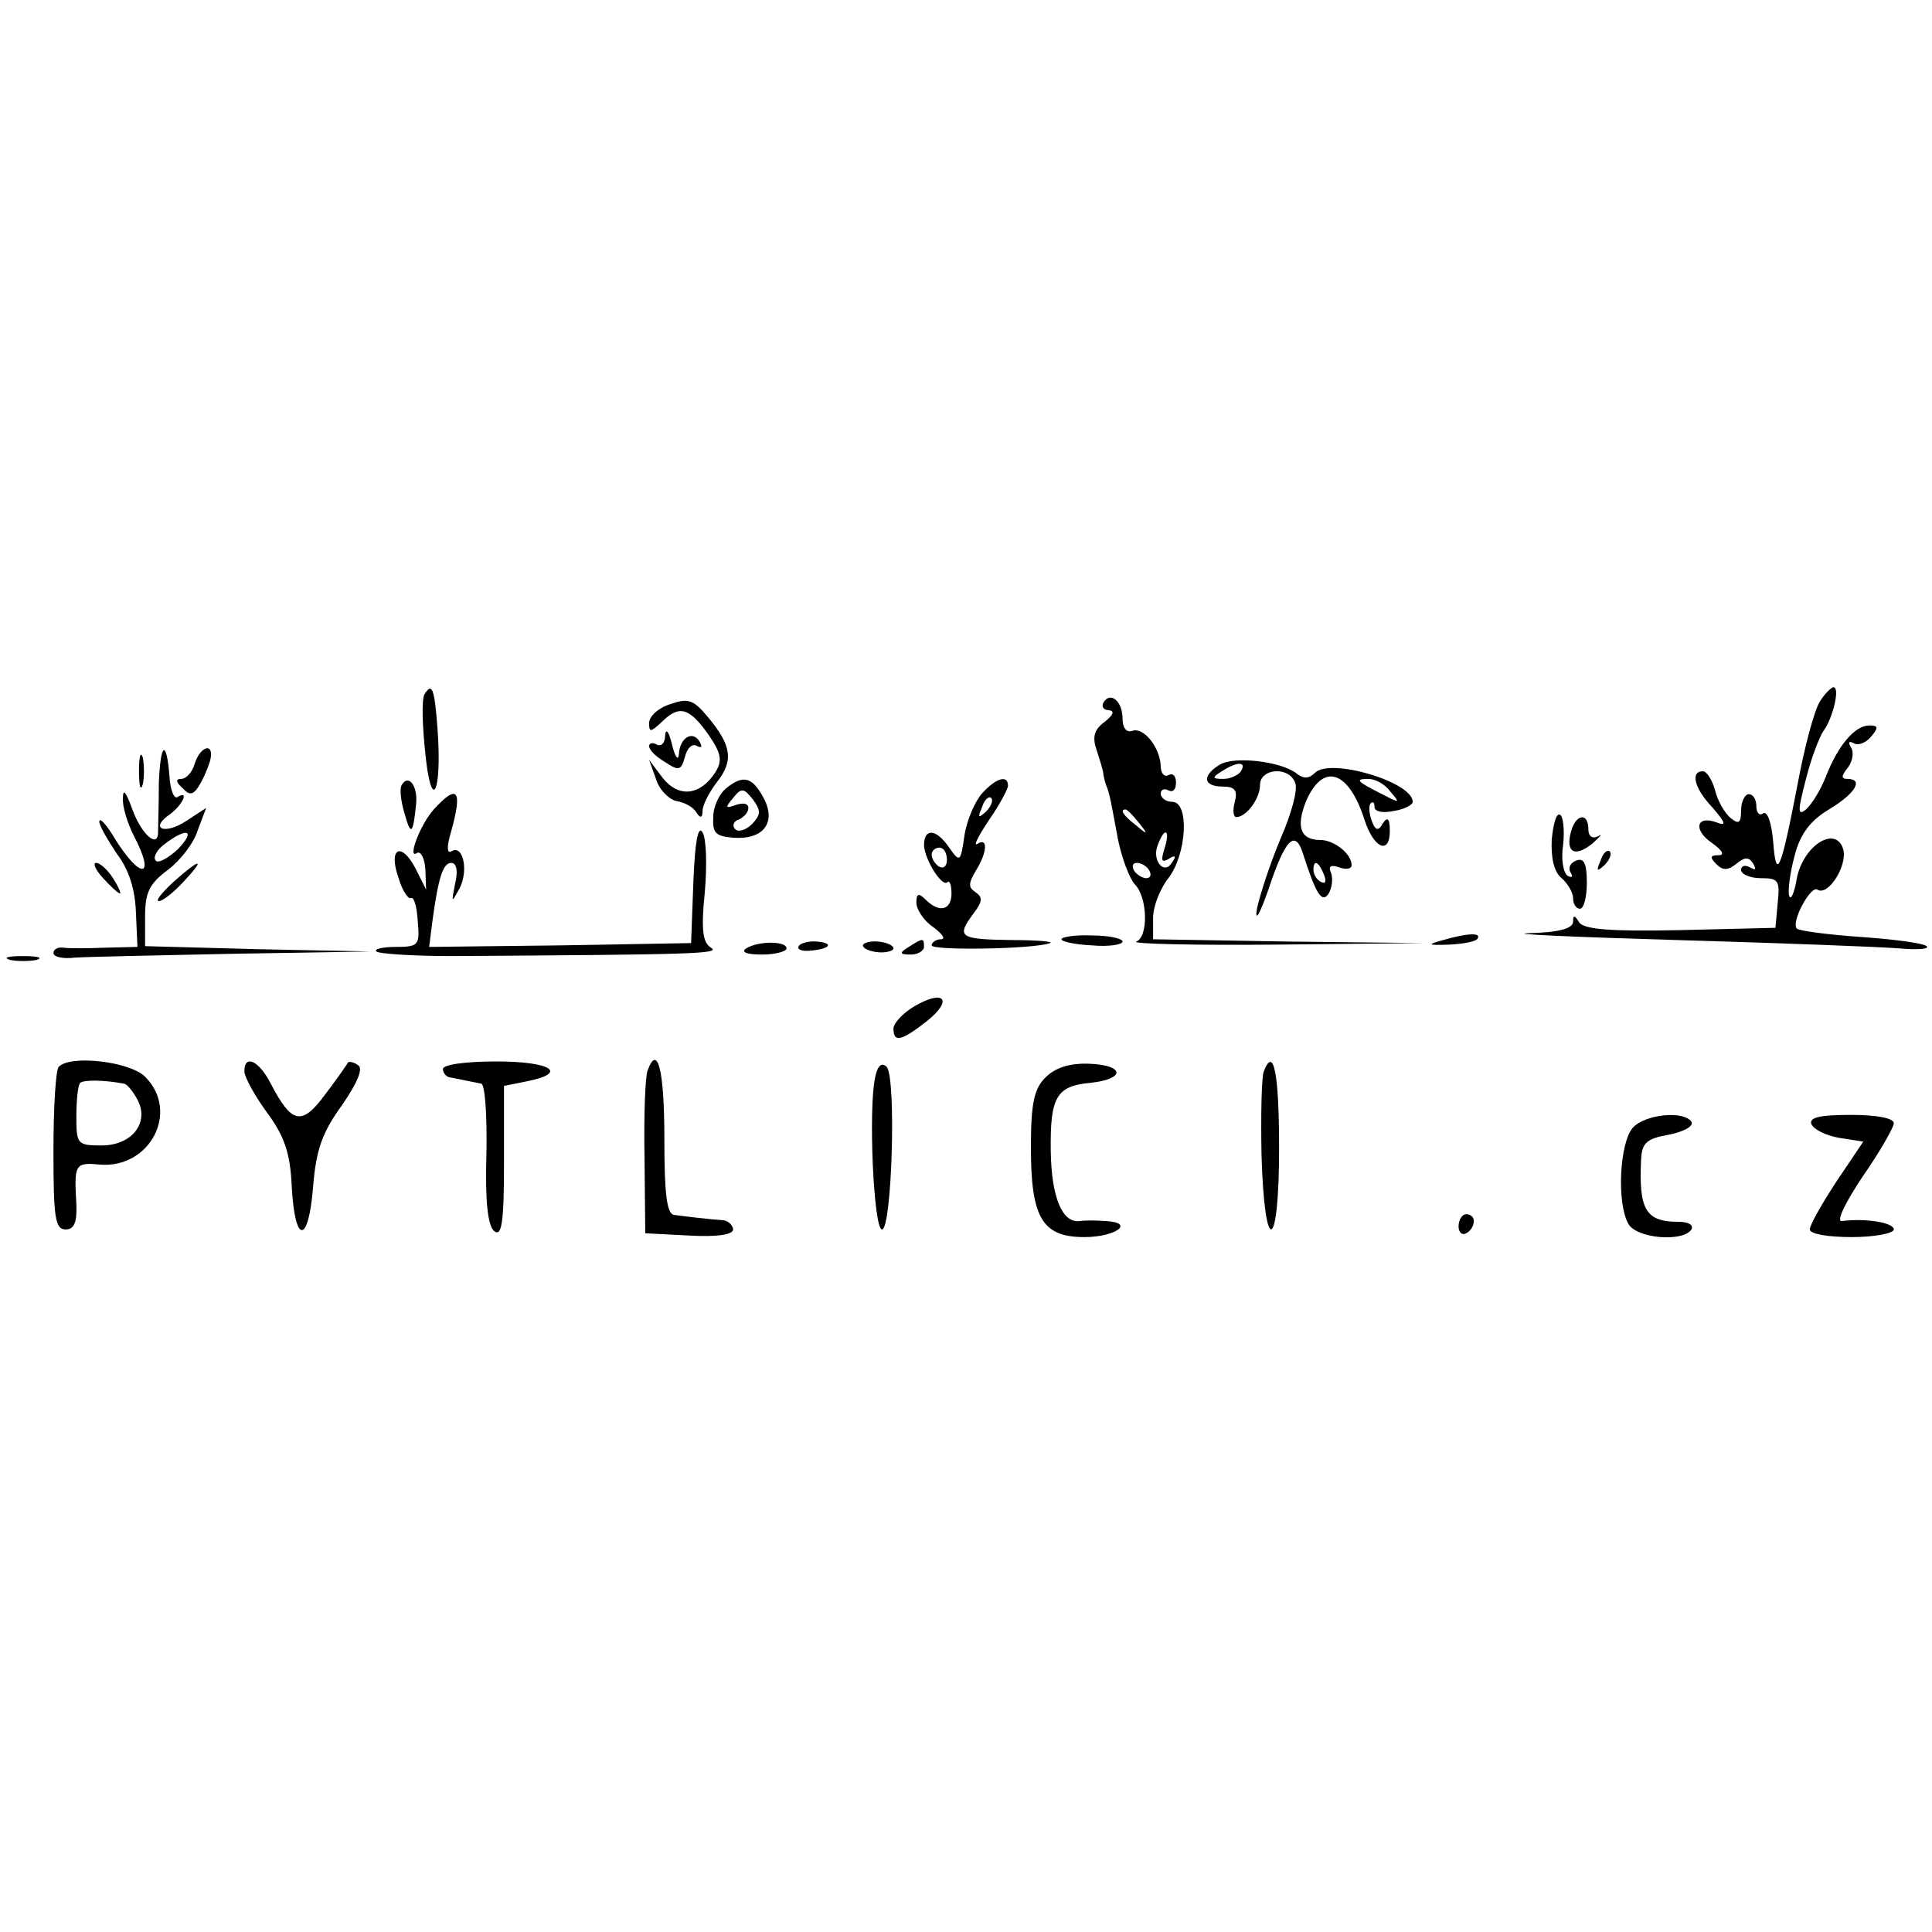 <?xml version="1.0" standalone="no"?>
<!DOCTYPE svg PUBLIC "-//W3C//DTD SVG 20010904//EN"
 "http://www.w3.org/TR/2001/REC-SVG-20010904/DTD/svg10.dtd">
<svg version="1.0" xmlns="http://www.w3.org/2000/svg"
 width="253pt" height="253pt" viewBox="0 0 253 253"
 preserveAspectRatio="xMidYMid meet">
<g transform="translate(0,253) scale(0.1,-0.1)"
fill="#000000" stroke="none">
<path d="M556 1621 c-4 -6 -3 -41 1 -78 8 -79 22 -52 16 32 -4 53 -7 62 -17
46z"/>
<path d="M2383 1611 c-7 -11 -20 -59 -29 -108 -22 -114 -28 -128 -32 -75 -2
23 -7 40 -13 37 -5 -4 -9 1 -9 9 0 9 -4 16 -10 16 -5 0 -10 -10 -10 -21 0 -17
-3 -19 -14 -10 -8 7 -17 23 -20 36 -4 14 -11 25 -16 25 -17 0 -11 -23 13 -48
17 -20 18 -24 5 -19 -27 10 -31 -10 -6 -27 14 -10 17 -16 8 -16 -11 0 -11 -3
-2 -12 8 -8 15 -8 26 1 11 9 16 9 22 0 4 -8 3 -9 -4 -5 -7 4 -12 2 -12 -3 0
-6 12 -11 26 -11 23 0 25 -3 22 -32 l-3 -33 -124 -3 c-93 -2 -126 1 -133 10
-6 10 -8 10 -8 1 0 -9 -19 -14 -57 -15 -32 -1 55 -5 192 -9 138 -4 269 -9 293
-11 23 -2 39 -1 35 3 -5 4 -43 9 -86 12 -43 3 -81 8 -84 11 -8 8 18 57 27 51
14 -9 39 31 34 52 -9 33 -52 7 -61 -37 -3 -19 -8 -30 -10 -23 -2 6 1 30 7 52
7 28 20 46 45 61 35 21 46 40 24 40 -8 0 -8 4 1 15 6 8 8 20 4 26 -4 7 -3 9 3
6 6 -4 16 0 23 8 10 12 10 15 -2 15 -19 0 -41 -26 -57 -67 -7 -18 -19 -37 -26
-43 -11 -9 -11 -2 0 40 7 28 18 56 23 63 12 16 22 57 13 57 -3 0 -12 -9 -18
-19z"/>
<path d="M878 1608 c-16 -5 -28 -16 -28 -25 0 -12 2 -12 16 1 23 23 36 20 61
-15 18 -26 19 -35 10 -50 -20 -31 -48 -34 -69 -8 l-18 24 9 -25 c4 -14 17 -27
27 -29 11 -2 22 -8 26 -15 5 -8 8 -7 8 2 0 8 9 25 19 38 22 28 19 48 -12 85
-19 23 -26 25 -49 17z"/>
<path d="M1445 1610 c-3 -5 0 -10 7 -10 8 -1 6 -6 -5 -15 -14 -10 -17 -20 -11
-37 4 -13 9 -27 9 -33 1 -5 3 -13 5 -17 4 -12 5 -19 14 -67 5 -25 15 -51 22
-59 17 -17 18 -69 2 -75 -7 -3 75 -5 182 -4 l195 2 -177 2 -178 3 0 28 c0 15
9 38 20 52 24 31 28 100 5 100 -8 0 -15 5 -15 11 0 5 5 7 10 4 6 -3 10 1 10
10 0 9 -4 13 -10 10 -5 -3 -10 2 -10 12 -1 24 -22 51 -37 46 -8 -3 -13 4 -13
16 0 23 -16 36 -25 21z m46 -157 c13 -16 12 -17 -3 -4 -17 13 -22 21 -14 21 2
0 10 -8 17 -17z m34 -34 c-5 -16 -4 -19 5 -14 9 6 11 4 5 -4 -10 -18 -27 2
-19 22 9 25 17 21 9 -4z m-20 -29 c3 -5 2 -10 -4 -10 -5 0 -13 5 -16 10 -3 6
-2 10 4 10 5 0 13 -4 16 -10z"/>
<path d="M871 1567 c0 -10 -5 -15 -11 -12 -5 3 -10 2 -10 -2 0 -5 9 -14 21
-21 18 -12 21 -11 26 7 3 12 10 18 16 14 6 -3 7 -1 3 6 -9 15 -26 5 -27 -17
-1 -9 -5 -3 -9 13 -4 17 -8 22 -9 12z"/>
<path d="M182 1520 c0 -19 2 -27 5 -17 2 9 2 25 0 35 -3 9 -5 1 -5 -18z"/>
<path d="M208 1504 c0 -27 -1 -55 -1 -62 1 -25 -22 -5 -34 29 -8 22 -12 27
-12 14 -1 -11 6 -33 14 -49 30 -57 9 -59 -26 -2 -10 17 -19 26 -19 20 0 -5 11
-24 23 -42 16 -21 24 -47 25 -77 l2 -45 -42 -1 c-24 -1 -49 -1 -55 0 -7 1 -13
-2 -13 -7 0 -5 12 -8 28 -6 15 1 108 3 207 5 l180 3 -147 3 -148 4 0 39 c0 32
6 43 30 61 16 12 34 35 39 52 l11 29 -26 -17 c-29 -19 -49 -10 -21 9 17 13 25
32 9 22 -4 -2 -9 9 -10 27 -4 50 -12 45 -14 -9z m25 -86 c-13 -12 -26 -19 -29
-15 -4 4 1 14 12 22 29 22 41 18 17 -7z"/>
<path d="M255 1530 c-3 -11 -11 -20 -18 -20 -7 0 -7 -4 2 -12 10 -11 15 -9 24
7 6 11 12 26 13 33 3 20 -14 14 -21 -8z"/>
<path d="M1598 1529 c-24 -14 -23 -29 3 -29 16 0 20 -5 16 -20 -3 -11 -2 -20
2 -20 13 0 31 24 31 42 0 22 38 25 46 3 4 -9 -5 -41 -19 -73 -13 -31 -27 -73
-31 -92 -3 -19 4 -7 16 28 21 63 34 76 44 45 17 -53 25 -67 34 -53 4 7 6 19 3
27 -4 9 0 11 11 7 9 -3 16 -2 16 3 0 15 -23 33 -41 33 -26 0 -32 17 -19 50 22
52 56 42 77 -24 12 -37 33 -46 33 -14 0 16 -3 19 -9 10 -6 -11 -10 -10 -15 4
-3 9 -4 19 -1 22 3 3 5 1 5 -5 0 -6 11 -8 25 -5 14 2 25 8 25 12 0 26 -108 58
-128 38 -8 -8 -15 -8 -24 -1 -20 16 -81 23 -100 12z m27 -9 c-3 -5 -14 -10
-23 -10 -15 0 -15 2 -2 10 20 13 33 13 25 0z m196 -27 c13 -15 12 -15 -11 -3
-34 17 -36 20 -18 20 9 0 22 -7 29 -17z m-87 -109 c3 -8 2 -12 -4 -9 -6 3 -10
10 -10 16 0 14 7 11 14 -7z"/>
<path d="M526 1502 c-3 -5 -1 -22 4 -38 8 -29 11 -27 15 14 2 23 -10 39 -19
24z"/>
<path d="M950 1497 c-8 -7 -16 -23 -16 -37 -1 -21 3 -25 26 -27 40 -3 57 20
40 52 -15 28 -27 31 -50 12z m35 -46 c-8 -8 -18 -11 -22 -7 -5 5 -2 11 5 13 6
3 12 9 12 15 0 6 -7 7 -16 4 -14 -5 -15 -4 -4 9 11 14 14 13 26 -2 11 -15 10
-20 -1 -32z"/>
<path d="M1286 1491 c-9 -10 -20 -35 -23 -55 -5 -35 -6 -36 -20 -16 -17 25
-33 26 -33 3 1 -19 24 -56 31 -48 3 2 5 -5 5 -15 0 -22 -16 -26 -34 -8 -9 9
-12 8 -12 -4 0 -9 10 -24 22 -32 12 -9 17 -16 10 -16 -6 0 -12 -4 -12 -8 0 -7
134 -5 155 3 6 2 -18 4 -52 4 -67 1 -71 4 -48 35 12 16 12 21 2 28 -9 6 -9 11
1 28 15 24 16 44 2 35 -6 -4 1 10 15 31 14 20 25 41 25 45 0 15 -16 10 -34
-10z m5 -24 c-10 -9 -11 -8 -5 6 3 10 9 15 12 12 3 -3 0 -11 -7 -18z m-51 -63
c0 -8 -4 -12 -10 -9 -5 3 -10 10 -10 16 0 5 5 9 10 9 6 0 10 -7 10 -16z"/>
<path d="M568 1470 c-18 -20 -35 -66 -22 -57 5 3 10 -7 11 -21 l1 -27 -14 28
c-19 36 -36 26 -22 -13 5 -17 13 -28 16 -26 4 2 8 -11 9 -30 3 -32 1 -34 -29
-34 -17 0 -29 -3 -25 -6 3 -3 48 -6 99 -6 321 2 352 3 339 11 -11 7 -13 24 -8
73 3 35 2 70 -3 78 -6 10 -10 -13 -12 -65 l-3 -80 -172 -3 -171 -2 4 32 c8 59
14 78 25 78 7 0 9 -11 5 -27 -5 -26 -5 -26 6 -6 12 24 4 58 -11 48 -6 -3 -6 7
0 27 15 54 8 62 -23 28z"/>
<path d="M2032 1430 c-1 -24 3 -42 13 -50 8 -7 15 -19 15 -26 0 -8 4 -14 9
-14 5 0 9 15 9 34 0 26 -4 33 -14 29 -8 -3 -11 -10 -7 -16 3 -5 2 -7 -4 -4 -6
4 -9 22 -6 41 2 19 0 37 -4 39 -5 3 -9 -12 -11 -33z"/>
<path d="M2057 1440 c-7 -27 6 -33 29 -14 10 9 13 13 7 9 -8 -4 -13 0 -13 9 0
23 -17 20 -23 -4z"/>
<path d="M2096 1403 c-6 -14 -5 -15 5 -6 7 7 10 15 7 18 -3 3 -9 -2 -12 -12z"/>
<path d="M135 1380 c10 -11 20 -20 22 -20 2 0 -2 9 -9 20 -7 11 -17 20 -22 20
-5 0 -1 -9 9 -20z"/>
<path d="M227 1375 c-15 -14 -24 -25 -19 -25 5 0 19 11 32 25 30 32 23 32 -13
0z"/>
<path d="M1390 1300 c0 -3 18 -7 40 -8 22 -2 40 1 40 5 0 4 -18 8 -40 8 -22 1
-40 -2 -40 -5z"/>
<path d="M1890 1299 c-22 -6 -21 -7 8 -6 19 1 35 4 37 8 5 8 -14 7 -45 -2z"/>
<path d="M977 1288 c-7 -5 1 -8 21 -8 17 0 32 4 32 8 0 10 -37 10 -53 0z"/>
<path d="M1046 1291 c-3 -4 4 -7 14 -6 27 2 33 10 10 12 -11 1 -22 -2 -24 -6z"/>
<path d="M1130 1292 c0 -4 9 -8 20 -9 11 -1 20 2 20 5 0 4 -9 8 -20 9 -11 1
-20 -2 -20 -5z"/>
<path d="M1190 1290 c-13 -8 -12 -10 3 -10 9 0 17 5 17 10 0 12 -1 12 -20 0z"/>
<path d="M13 1273 c9 -2 25 -2 35 0 9 3 1 5 -18 5 -19 0 -27 -2 -17 -5z"/>
<path d="M1197 1212 c-15 -9 -27 -22 -27 -29 0 -19 11 -16 44 10 35 28 22 42
-17 19z"/>
<path d="M77 1133 c-4 -3 -7 -53 -7 -110 0 -87 2 -103 16 -103 11 0 15 9 14
33 -3 52 -2 55 30 52 66 -6 106 69 60 115 -20 20 -98 29 -113 13z m85 -22 c4
0 12 -10 18 -21 16 -30 -7 -60 -47 -60 -32 0 -33 2 -33 38 0 21 2 41 5 44 5 4
30 4 57 -1z"/>
<path d="M320 1127 c0 -7 13 -31 29 -53 23 -31 31 -53 33 -97 4 -77 22 -77 28
-1 4 49 12 71 38 107 20 29 28 48 21 52 -5 4 -11 5 -13 4 -1 -2 -14 -21 -30
-42 -31 -42 -44 -39 -72 15 -15 29 -34 38 -34 15z"/>
<path d="M580 1130 c0 -5 5 -11 10 -11 6 -1 15 -3 20 -4 6 -1 14 -3 20 -4 5 0
8 -40 7 -92 -2 -63 2 -94 10 -101 10 -8 13 10 13 90 l0 100 30 6 c55 11 32 26
-40 26 -40 0 -70 -4 -70 -10z"/>
<path d="M848 1128 c-3 -7 -5 -58 -4 -113 l1 -100 58 -3 c35 -2 57 1 57 8 0 5
-6 11 -12 12 -17 1 -50 5 -65 7 -10 1 -13 28 -13 101 0 89 -9 124 -22 88z"/>
<path d="M1146 1119 c-9 -41 -2 -199 9 -199 13 0 19 200 6 213 -6 6 -12 2 -15
-14z"/>
<path d="M1369 1119 c-15 -15 -19 -34 -19 -92 0 -92 15 -117 70 -117 41 0 67
19 28 21 -13 1 -28 1 -34 0 -23 -3 -37 31 -38 91 -1 71 7 86 52 90 46 5 45 23
-1 25 -26 1 -45 -5 -58 -18z"/>
<path d="M1655 1127 c-3 -7 -4 -57 -3 -110 4 -134 23 -127 23 9 0 98 -7 135
-20 101z"/>
<path d="M2138 1053 c-17 -20 -21 -97 -6 -125 10 -20 72 -25 83 -8 3 6 -4 10
-17 10 -43 0 -52 16 -49 81 1 22 7 28 36 33 20 4 33 11 30 17 -10 15 -61 10
-77 -8z"/>
<path d="M2372 1058 c3 -7 19 -15 36 -18 l32 -5 -35 -52 c-19 -29 -35 -57 -35
-63 0 -6 24 -10 55 -10 30 0 55 5 55 10 0 9 -37 15 -68 11 -8 -1 5 25 27 58
23 33 41 65 41 70 0 7 -23 11 -56 11 -40 0 -55 -3 -52 -12z"/>
<path d="M1910 924 c0 -8 5 -12 10 -9 6 3 10 10 10 16 0 5 -4 9 -10 9 -5 0
-10 -7 -10 -16z"/>
</g>
</svg>
